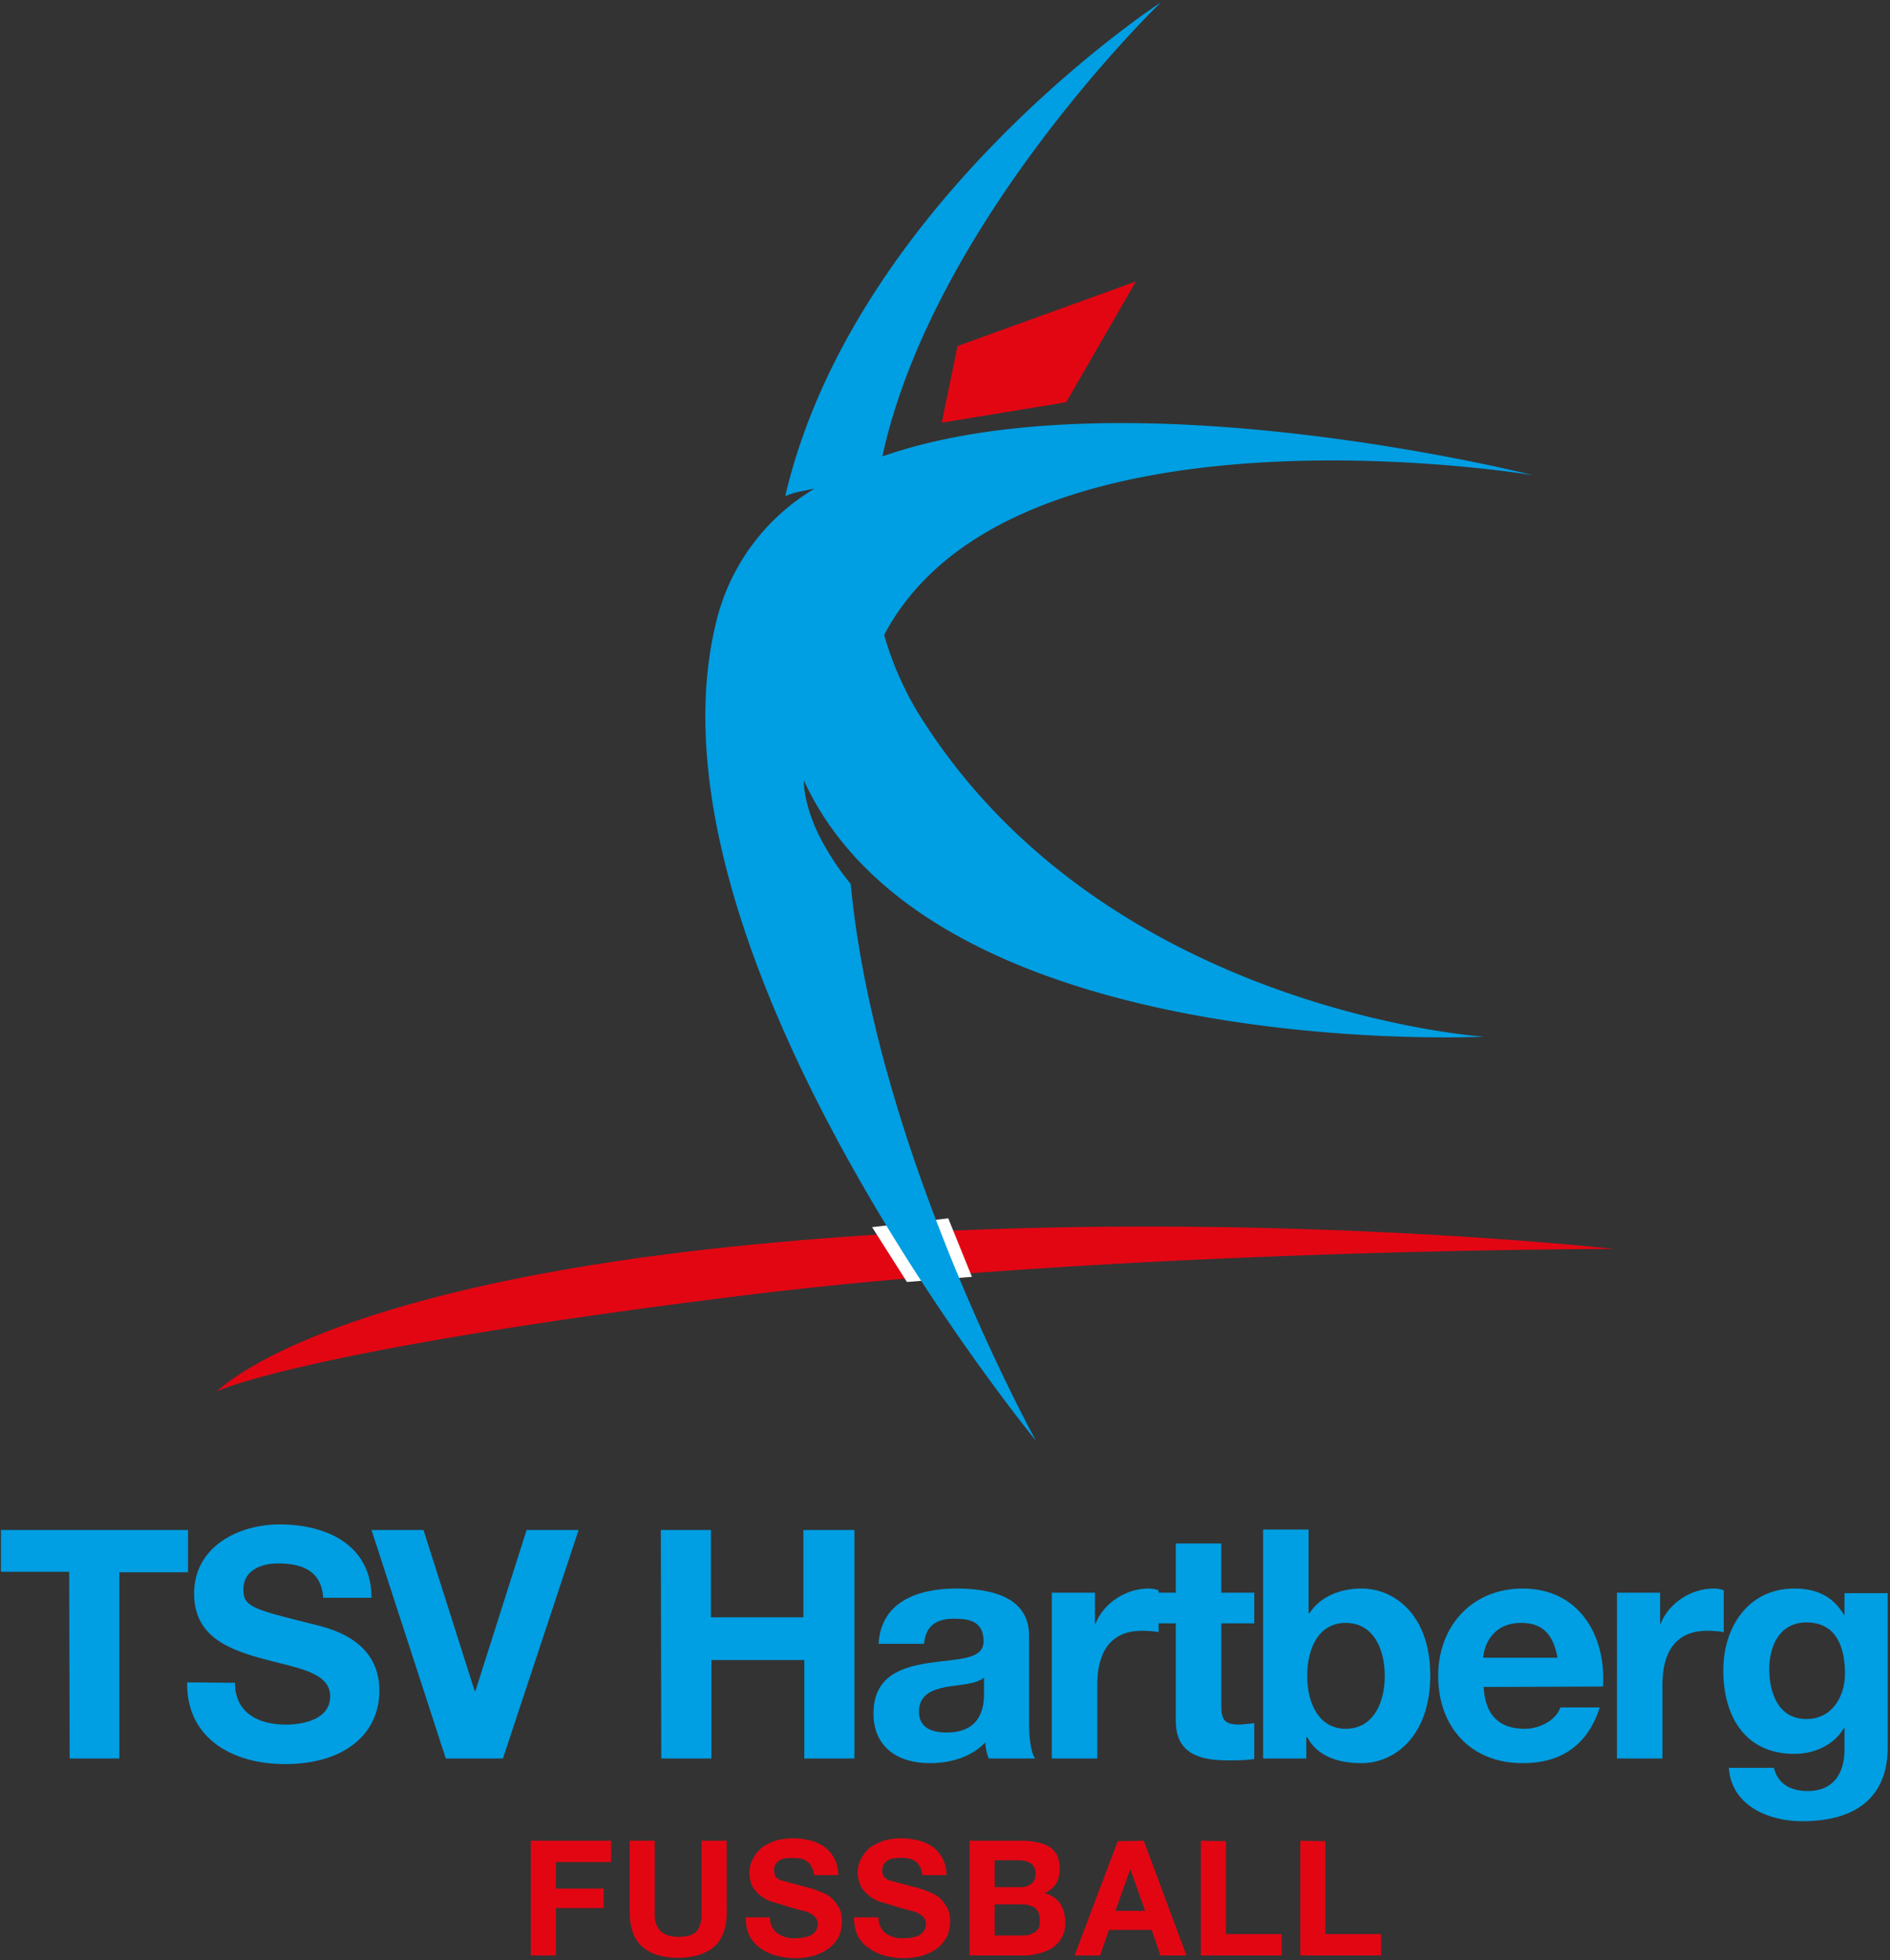 <svg fill="none" height="422" width="407" xmlns="http://www.w3.org/2000/svg"><rect width="100%" height="100%" fill="#333333" stroke="none"/><g fill="#009ee2"><path d="m15 378.6h10.7v-40.1h14.8v-9.1h-40.3v9h14.7zm25.3-16.4c-.2 12.2 10 17.6 21 17.6 13.3 0 20.4-6.8 20.4-15.8 0-11.2-11-13.5-14.6-14.4-12.4-3.1-14.7-3.6-14.7-7.4 0-4.2 4-5.6 7.4-5.6 5.2 0 9.4 1.5 9.8 7.4h10.4c0-11.3-9.5-15.8-19.8-15.8-8.9 0-18.4 4.8-18.4 14.9 0 9.2 7.4 12 14.7 14 7.2 2 14.6 2.8 14.6 8.1 0 5-5.8 6.1-9.6 6.1-5.8 0-10.9-2.5-10.9-9zm84.3-32.8h-11.2l-11 34.6h-.2l-11-34.6h-11.2l16 49.2h12.3zm17.8 49.2h10.8v-21.2h20v21.2h10.8v-49.2h-11v18.8h-19.9v-18.8h-10.8zm69.5-13.8c0 2.1-.3 8.2-8 8.2-3.1 0-6-.9-6-4.5s2.8-4.7 5.8-5.3c3-.5 6.5-.6 8.2-2zm-12.9-10.9c.3-3.9 2.7-5.4 6.4-5.4 3.5 0 6.4.6 6.4 4.9 0 4-5.6 3.7-11.6 4.6s-12.1 2.8-12.1 10.9c0 7.3 5.3 10.7 12.1 10.7 4.3 0 8.9-1.2 12-4.5 0 1.2.3 2.4.7 3.5h10c-1-1.5-1.3-4.7-1.3-8v-18.5c0-8.5-8.6-10.1-15.7-10.1-8 0-16.2 2.7-16.7 11.9zm27.5 24.7h9.8v-16c0-6.4 2.5-11.5 9.6-11.5 1.2 0 2.7.1 3.6.3v-9c-.7-.3-1.5-.4-2.2-.4-4.7 0-9.6 3-11.4 7.6h-.1v-6.7h-9.3z"/><path d="m263 332.3h-9.8v10.6h-6v6.6h6v21c0 7.1 5.2 8.5 11.2 8.5 2 0 4 0 5.7-.3v-7.7l-3 .3c-3.3 0-4.1-.8-4.1-4.2v-17.6h7.1v-6.6h-7.1zm9 46.3h9.3v-4.6h.2c2.1 4 6.5 5.6 11.7 5.6 7.1 0 14.8-5.8 14.8-18.9 0-13-7.7-18.7-14.8-18.7-4.4 0-8.8 1.6-11.2 5.3h-.2v-18h-9.8zm26.2-17.8c0 6-2.6 11.4-8.4 11.4s-8.3-5.5-8.3-11.4c0-6 2.5-11.4 8.3-11.4s8.4 5.4 8.4 11.4zm47 2.3c.7-11-5.2-21.1-17.3-21.1-10.9 0-18.2 8.1-18.2 18.8 0 11 7 18.8 18.2 18.8 8 0 13.9-3.6 16.6-12h-8.5c-.6 2.2-3.8 4.6-7.7 4.6-5.4 0-8.5-2.9-8.8-9zm-25.8-6.2c.2-2.7 2-7.5 8.2-7.5 4.7 0 6.9 2.6 7.8 7.5zm28.8 21.7h9.8v-16c0-6.4 2.5-11.5 9.6-11.5 1.2 0 2.7.1 3.6.3v-9c-.7-.3-1.5-.4-2.2-.4-4.7 0-9.6 3-11.4 7.6h-.1v-6.7h-9.3zm58.3-35.6h-9.3v4.7h-.1c-2.4-4.1-6-5.7-10.7-5.7-10 0-15.3 8.4-15.3 17.6 0 9.8 4.6 18 15.3 18 4.2 0 8.5-1.8 10.7-5.6h.1v4.7c0 5.1-2.4 8.9-7.9 8.9-3.4 0-6.4-1.3-7.3-5h-9.7c.5 8.2 8.7 11.5 15.7 11.5 16.4 0 18.5-10 18.5-15.8zm-17.5 27.1c-6 0-8-5.6-8-10.7 0-5.3 2.4-10.1 8-10.1 6.3 0 8.3 5.1 8.3 11 0 5-2.8 9.8-8.3 9.8z"/></g><path d="m114.3 396.3v24.7h5.4v-10.2h10.3v-4.2h-10.3v-5.7h11.9v-4.6zm42.2 15.3v-15.3h-5.4v15.3c0 1.9-.3 3.2-1 4.1-.8.9-2.1 1.3-4 1.3-1.2 0-2-.2-2.7-.5s-1.2-.7-1.5-1.2c-.4-.5-.6-1-.8-1.7a11 11 0 0 1 -.1-2v-15.3h-5.4v15.3c0 3.4.9 5.9 2.7 7.5s4.4 2.4 7.7 2.4 5.9-.8 7.8-2.4c1.8-1.6 2.7-4.1 2.7-7.5zm9.3 1.2h-5.2c0 1.5.2 2.8.8 4 .6 1 1.4 2 2.3 2.6a10 10 0 0 0 3.4 1.6 15.3 15.3 0 0 0 8.4 0c1.3-.5 2.3-1 3.2-1.7s1.5-1.6 2-2.5c.4-1 .6-2 .6-3.2 0-1.3-.3-2.5-.9-3.3a7 7 0 0 0 -2-2.2 19.8 19.8 0 0 0 -4.3-1.7 494 494 0 0 1 -6-1.6c-.6-.3-1-.6-1.2-.9l-.2-1.1c0-.6 0-1 .3-1.4a3 3 0 0 1 2-1.3l1.4-.1 1.8.1c.6.1 1.1.3 1.5.6.5.3.8.7 1 1.2.3.4.5 1 .6 1.8h5.2a7.3 7.3 0 0 0 -3-6.1 9 9 0 0 0 -3.2-1.4 14.9 14.9 0 0 0 -7 0c-1 .3-2 .8-3 1.4-.8.6-1.5 1.4-2 2.3-.6 1-.9 2-.9 3.3 0 1.1.2 2 .6 2.9.5.8 1 1.4 1.7 2 .7.5 1.5 1 2.4 1.3l2.7.8a63 63 0 0 0 5 1.4c.7.3 1.2.6 1.6 1 .5.5.7 1 .7 1.7 0 .6-.2 1.1-.5 1.5s-.7.7-1.2 1l-1.6.4-1.5.1c-.7 0-1.4 0-2-.2-.8-.2-1.3-.5-1.8-.8a4.2 4.2 0 0 1 -1.7-3.5zm23.4 0h-5.3c0 1.5.3 2.8.8 4 .6 1 1.4 2 2.4 2.6a10 10 0 0 0 3.3 1.6 15.3 15.3 0 0 0 8.4 0c1.3-.5 2.4-1 3.2-1.7.9-.7 1.5-1.6 2-2.5.4-1 .6-2 .6-3.2 0-1.3-.3-2.5-.9-3.3a7 7 0 0 0 -2-2.2 19.7 19.7 0 0 0 -4.3-1.7 492 492 0 0 1 -6-1.6c-.6-.3-1-.6-1.1-.9-.2-.3-.3-.7-.3-1.1 0-.6.1-1 .3-1.4a3 3 0 0 1 2.1-1.3l1.3-.1a9 9 0 0 1 1.8.1c.6.1 1.1.3 1.6.6.4.3.7.7 1 1.2.3.4.4 1 .5 1.8h5.2a7.3 7.3 0 0 0 -3-6.1 9 9 0 0 0 -3.2-1.4 14.9 14.9 0 0 0 -7 0c-1 .3-2 .8-3 1.4-.8.6-1.5 1.4-2 2.3-.6 1-.9 2-.9 3.3 0 1.1.3 2 .7 2.9.4.8 1 1.4 1.7 2 .6.5 1.4 1 2.3 1.3l2.7.8a64 64 0 0 0 5 1.4c.7.3 1.2.6 1.6 1 .5.5.7 1 .7 1.7 0 .6-.2 1.1-.5 1.5s-.7.7-1.2 1l-1.5.4-1.6.1c-.7 0-1.4 0-2-.2-.7-.2-1.3-.5-1.8-.8a4.1 4.1 0 0 1 -1.6-3.5zm25-6.5v-5.8h5c.6 0 1 0 1.5.2.4 0 .8.2 1.2.4.3.2.6.5.8.9s.3.8.3 1.4c0 1-.3 1.8-1 2.2-.6.5-1.3.7-2.3.7zm-5.4-10v24.7h12c1 0 2-.2 3.1-.5 1-.2 2-.7 2.8-1.2a6.3 6.3 0 0 0 2.7-5.5c0-1.5-.4-2.8-1.1-4a5.8 5.8 0 0 0 -3.4-2.2 6 6 0 0 0 2.5-2c.5-.9.8-2 .8-3.2 0-1.1-.2-2-.5-2.9-.4-.7-1-1.4-1.6-1.8-.7-.5-1.6-.8-2.5-1s-2-.4-3.2-.4zm5.4 20.4v-6.7h5.9c1.2 0 2.1.3 2.8.8s1 1.4 1 2.7c0 .7 0 1.2-.2 1.6-.3.4-.5.7-1 1l-1.2.5a8 8 0 0 1 -1.5.1zm26-5.3 3.2-9 3.2 9zm.5-15-9.3 24.6h5.5l1.9-5.5h9.2l1.9 5.5h5.6l-9.2-24.7zm17.9-.1v24.7h17.4v-4.6h-12v-20zm21.4 0v24.7h17.4v-4.6h-12v-20zm-233.4-96.6s20.6-22.3 114-31.6c95-9.5 187 .8 187 .8s-104.7 0-185 9.7c-98 12-116 21-116 21zm159.6-225.2-3.4 16.5 26.8-4.4 15-26z" fill="#e20613"/><path d="m187.8 264.2 7.5 11.8 14-1.1-5.1-12.6z" fill="#fff"/><path d="m190 98.3c11-50.6 60-97.8 60-97.8s-66.1 43-80.9 106.3c0 0 1.5-.6 2.8-.9l3.5-.7a45.9 45.9 0 0 0 -21 28c-18.2 71.2 68.7 177 68.7 177s-34.5-62.4-39.9-119.9c0 0-4-4.6-7.1-11-3.2-6.8-3-11.3-3-11.3 28 61 146.5 55.2 146.5 55.2s-82.3-5.4-122-69.9c-3.2-5.3-5.6-11-7.2-16.6 28-53 139.7-34.4 139.7-34.4s-88.1-22.3-140.2-4" fill="#009ee2"/></svg>